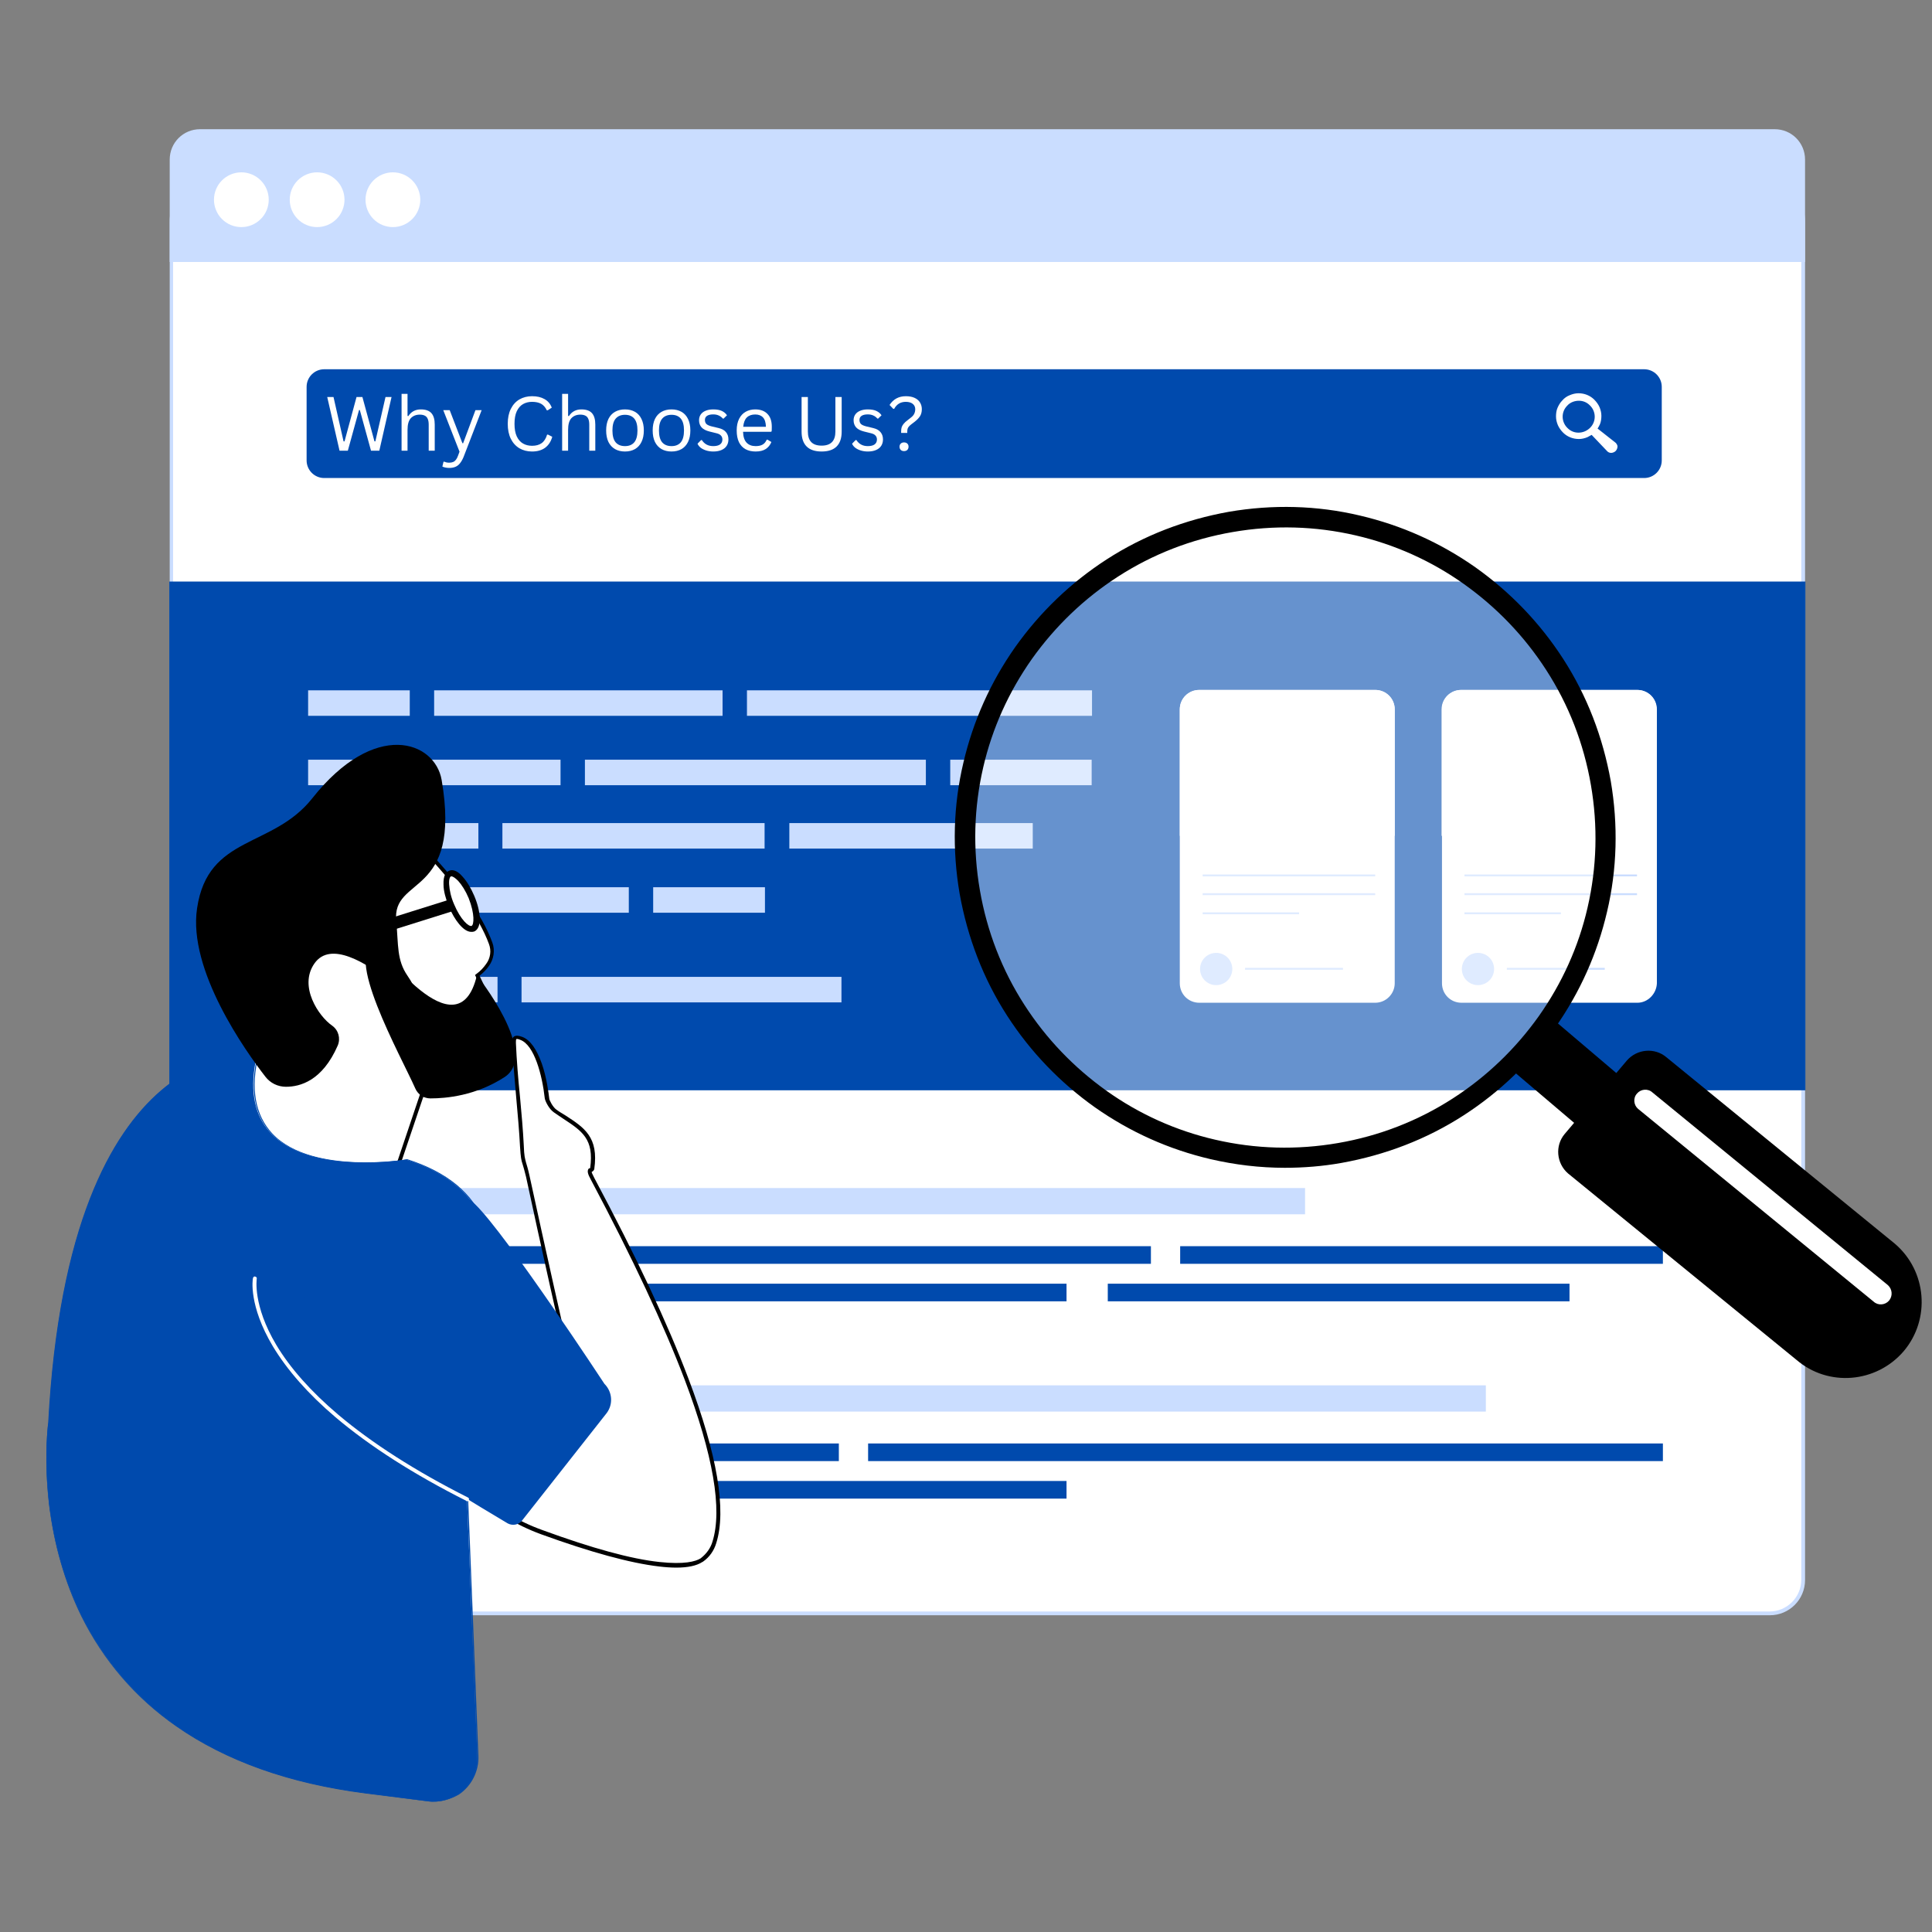 <svg xmlns="http://www.w3.org/2000/svg" xmlns:xlink="http://www.w3.org/1999/xlink" width="500" zoomAndPan="magnify" viewBox="0 0 375 375" height="500" preserveAspectRatio="xMidYMid meet" version="1.0"><rect x="0" y="0" width="375" height="375" fill="#808080" stroke="none"/><defs><filter x="0%" y="0%" width="100%" height="100%" id="afde983155"><feColorMatrix values="0 0 0 0 1 0 0 0 0 1 0 0 0 0 1 0 0 0 1 0" color-interpolation-filters="sRGB"/></filter><g/><clipPath id="d9f8b0e382"><path d="M 32 25.078 L 351 25.078 L 351 51 L 32 51 Z M 32 25.078 " clip-rule="nonzero"/></clipPath><mask id="56d558e655"><g filter="url(#afde983155)"><rect x="-37.5" width="450" fill="#000000" y="-37.5" height="450" fill-opacity="0.4"/></g></mask><clipPath id="96d77630fd"><path d="M 0.48 1 L 126.719 1 L 126.719 127 L 0.48 127 Z M 0.48 1 " clip-rule="nonzero"/></clipPath><clipPath id="2e84168f82"><rect x="0" width="127" y="0" height="128"/></clipPath><clipPath id="f8e3e59b00"><path d="M 9 204 L 95 204 L 95 349.828 L 9 349.828 Z M 9 204 " clip-rule="nonzero"/></clipPath><clipPath id="03de5abad1"><path d="M 8 204 L 96 204 L 96 349.828 L 8 349.828 Z M 8 204 " clip-rule="nonzero"/></clipPath></defs><path fill="#ffffff" d="M 39.785 313.156 C 36.219 313.156 33.305 310.246 33.305 306.676 L 33.305 43.059 C 33.23 37.527 37.746 33.086 43.207 33.086 L 340.02 33.086 C 345.48 33.086 349.996 37.527 349.996 43.059 L 349.996 306.676 C 349.996 310.246 347.082 313.156 343.516 313.156 Z M 39.785 313.156 " fill-opacity="1" fill-rule="nonzero"/><path fill="#caddff" d="M 340.02 33.379 C 345.336 33.379 349.629 37.672 349.629 42.988 L 349.629 306.605 C 349.629 310.027 346.863 312.793 343.441 312.793 L 39.785 312.793 C 36.363 312.793 33.598 310.027 33.598 306.605 L 33.598 43.059 C 33.598 37.746 37.891 33.449 43.207 33.449 L 340.02 33.449 M 340.02 32.797 L 43.207 32.797 C 37.527 32.797 32.941 37.383 32.941 43.059 L 32.941 306.676 C 32.941 310.465 36 313.52 39.785 313.52 L 343.516 313.52 C 347.301 313.52 350.359 310.465 350.359 306.676 L 350.359 43.059 C 350.359 37.383 345.699 32.797 340.02 32.797 Z M 340.02 32.797 " fill-opacity="1" fill-rule="nonzero"/><path fill="#004aad" d="M 32.941 112.949 L 350.359 112.949 L 350.359 211.598 L 32.941 211.598 Z M 32.941 112.949 " fill-opacity="1" fill-rule="nonzero"/><path fill="#004aad" d="M 350.359 211.598 L 32.867 211.598 L 32.867 112.879 L 350.43 112.879 L 350.43 211.598 Z M 33.012 211.523 L 350.285 211.523 L 350.285 113.023 L 33.012 113.023 Z M 33.012 211.523 " fill-opacity="1" fill-rule="nonzero"/><path fill="#004aad" d="M 319.125 92.785 L 62.934 92.785 C 61.043 92.785 59.512 91.254 59.512 89.363 L 59.512 75.094 C 59.512 73.199 61.043 71.672 62.934 71.672 L 319.125 71.672 C 321.02 71.672 322.547 73.199 322.547 75.094 L 322.547 89.363 C 322.547 91.254 321.02 92.785 319.125 92.785 Z M 319.125 92.785 " fill-opacity="1" fill-rule="nonzero"/><g clip-path="url(#d9f8b0e382)"><path fill="#caddff" d="M 350.359 50.852 L 32.941 50.852 L 32.941 30.977 C 32.941 27.699 35.562 25.078 38.836 25.078 L 344.461 25.078 C 347.738 25.078 350.359 27.699 350.359 30.977 Z M 350.359 50.852 " fill-opacity="1" fill-rule="nonzero"/></g><path fill="#004aad" d="M 58.566 280.176 L 162.82 280.176 L 162.82 283.598 L 58.566 283.598 Z M 58.566 280.176 " fill-opacity="1" fill-rule="nonzero"/><path fill="#004aad" d="M 168.5 280.176 L 322.766 280.176 L 322.766 283.598 L 168.5 283.598 Z M 168.5 280.176 " fill-opacity="1" fill-rule="nonzero"/><path fill="#004aad" d="M 58.566 287.457 L 103.34 287.457 L 103.34 290.879 L 58.566 290.879 Z M 58.566 287.457 " fill-opacity="1" fill-rule="nonzero"/><path fill="#004aad" d="M 109.383 287.457 L 207.012 287.457 L 207.012 290.879 L 109.383 290.879 Z M 109.383 287.457 " fill-opacity="1" fill-rule="nonzero"/><path fill="#caddff" d="M 58.566 268.895 L 288.402 268.895 L 288.402 273.988 L 58.566 273.988 Z M 58.566 268.895 " fill-opacity="1" fill-rule="nonzero"/><path fill="#004aad" d="M 58.566 241.883 L 223.391 241.883 L 223.391 245.305 L 58.566 245.305 Z M 58.566 241.883 " fill-opacity="1" fill-rule="nonzero"/><path fill="#004aad" d="M 229.07 241.883 L 322.766 241.883 L 322.766 245.305 L 229.07 245.305 Z M 229.07 241.883 " fill-opacity="1" fill-rule="nonzero"/><path fill="#004aad" d="M 58.566 249.164 L 103.34 249.164 L 103.34 252.586 L 58.566 252.586 Z M 58.566 249.164 " fill-opacity="1" fill-rule="nonzero"/><path fill="#004aad" d="M 109.383 249.164 L 207.012 249.164 L 207.012 252.586 L 109.383 252.586 Z M 109.383 249.164 " fill-opacity="1" fill-rule="nonzero"/><path fill="#004aad" d="M 215.02 249.164 L 304.641 249.164 L 304.641 252.586 L 215.02 252.586 Z M 215.02 249.164 " fill-opacity="1" fill-rule="nonzero"/><path fill="#caddff" d="M 58.566 230.598 L 253.312 230.598 L 253.312 235.695 L 58.566 235.695 Z M 58.566 230.598 " fill-opacity="1" fill-rule="nonzero"/><path fill="#caddff" d="M 59.805 147.457 L 108.801 147.457 L 108.801 152.41 L 59.805 152.41 Z M 59.805 147.457 " fill-opacity="1" fill-rule="nonzero"/><path fill="#caddff" d="M 113.531 147.457 L 179.711 147.457 L 179.711 152.41 L 113.531 152.41 Z M 113.531 147.457 " fill-opacity="1" fill-rule="nonzero"/><path fill="#caddff" d="M 184.441 147.457 L 211.891 147.457 L 211.891 152.41 L 184.441 152.41 Z M 184.441 147.457 " fill-opacity="1" fill-rule="nonzero"/><path fill="#caddff" d="M 59.805 133.992 L 79.535 133.992 L 79.535 138.941 L 59.805 138.941 Z M 59.805 133.992 " fill-opacity="1" fill-rule="nonzero"/><path fill="#caddff" d="M 84.266 133.992 L 140.25 133.992 L 140.25 138.941 L 84.266 138.941 Z M 84.266 133.992 " fill-opacity="1" fill-rule="nonzero"/><path fill="#caddff" d="M 144.984 133.992 L 211.961 133.992 L 211.961 138.941 L 144.984 138.941 Z M 144.984 133.992 " fill-opacity="1" fill-rule="nonzero"/><path fill="#caddff" d="M 59.805 159.762 L 92.855 159.762 L 92.855 164.711 L 59.805 164.711 Z M 59.805 159.762 " fill-opacity="1" fill-rule="nonzero"/><path fill="#caddff" d="M 97.516 159.762 L 148.406 159.762 L 148.406 164.711 L 97.516 164.711 Z M 97.516 159.762 " fill-opacity="1" fill-rule="nonzero"/><path fill="#caddff" d="M 153.211 159.762 L 200.457 159.762 L 200.457 164.711 L 153.211 164.711 Z M 153.211 159.762 " fill-opacity="1" fill-rule="nonzero"/><path fill="#caddff" d="M 59.805 172.211 L 122.051 172.211 L 122.051 177.16 L 59.805 177.16 Z M 59.805 172.211 " fill-opacity="1" fill-rule="nonzero"/><path fill="#caddff" d="M 126.781 172.211 L 148.477 172.211 L 148.477 177.16 L 126.781 177.16 Z M 126.781 172.211 " fill-opacity="1" fill-rule="nonzero"/><path fill="#caddff" d="M 59.805 189.609 L 96.57 189.609 L 96.57 194.562 L 59.805 194.562 Z M 59.805 189.609 " fill-opacity="1" fill-rule="nonzero"/><path fill="#caddff" d="M 101.23 189.609 L 163.328 189.609 L 163.328 194.562 L 101.23 194.562 Z M 101.23 189.609 " fill-opacity="1" fill-rule="nonzero"/><path fill="#ffffff" d="M 266.926 194.633 L 232.781 194.633 C 230.672 194.633 228.996 192.961 228.996 190.848 L 228.996 137.703 C 228.996 135.594 230.672 133.918 232.781 133.918 L 266.926 133.918 C 269.039 133.918 270.715 135.594 270.715 137.703 L 270.715 190.848 C 270.715 192.887 269.039 194.633 266.926 194.633 Z M 266.926 194.633 " fill-opacity="1" fill-rule="nonzero"/><path fill="#ffffff" d="M 270.715 162.238 L 228.996 162.238 L 228.996 137.703 C 228.996 135.594 230.672 133.918 232.781 133.918 L 266.926 133.918 C 269.039 133.918 270.715 135.594 270.715 137.703 Z M 270.715 162.238 " fill-opacity="1" fill-rule="nonzero"/><path fill="#caddff" d="M 233.438 169.734 L 266.926 169.734 L 266.926 170.102 L 233.438 170.102 Z M 233.438 169.734 " fill-opacity="1" fill-rule="nonzero"/><path fill="#caddff" d="M 233.438 173.375 L 266.926 173.375 L 266.926 173.742 L 233.438 173.742 Z M 233.438 173.375 " fill-opacity="1" fill-rule="nonzero"/><path fill="#caddff" d="M 233.438 177.09 L 252.148 177.09 L 252.148 177.453 L 233.438 177.453 Z M 233.438 177.09 " fill-opacity="1" fill-rule="nonzero"/><path fill="#caddff" d="M 239.191 188.082 C 239.191 188.496 239.109 188.898 238.953 189.281 C 238.793 189.664 238.566 190.004 238.273 190.297 C 237.98 190.59 237.641 190.816 237.258 190.973 C 236.875 191.133 236.473 191.215 236.059 191.215 C 235.645 191.215 235.246 191.133 234.859 190.973 C 234.477 190.816 234.141 190.59 233.844 190.297 C 233.551 190.004 233.324 189.664 233.168 189.281 C 233.008 188.898 232.93 188.496 232.93 188.082 C 232.93 187.668 233.008 187.27 233.168 186.883 C 233.324 186.5 233.551 186.164 233.844 185.867 C 234.141 185.574 234.477 185.348 234.859 185.191 C 235.246 185.031 235.645 184.953 236.059 184.953 C 236.473 184.953 236.875 185.031 237.258 185.191 C 237.641 185.348 237.98 185.574 238.273 185.867 C 238.566 186.164 238.793 186.5 238.953 186.883 C 239.109 187.27 239.191 187.668 239.191 188.082 Z M 239.191 188.082 " fill-opacity="1" fill-rule="nonzero"/><path fill="#caddff" d="M 241.664 187.863 L 260.668 187.863 L 260.668 188.227 L 241.664 188.227 Z M 241.664 187.863 " fill-opacity="1" fill-rule="nonzero"/><path fill="#ffffff" d="M 317.816 194.633 L 283.672 194.633 C 281.559 194.633 279.887 192.961 279.887 190.848 L 279.887 137.703 C 279.887 135.594 281.559 133.918 283.672 133.918 L 317.816 133.918 C 319.926 133.918 321.602 135.594 321.602 137.703 L 321.602 190.848 C 321.527 192.887 319.855 194.633 317.816 194.633 Z M 317.816 194.633 " fill-opacity="1" fill-rule="nonzero"/><path fill="#ffffff" d="M 321.527 162.238 L 279.812 162.238 L 279.812 137.703 C 279.812 135.594 281.488 133.918 283.598 133.918 L 317.742 133.918 C 319.855 133.918 321.527 135.594 321.527 137.703 Z M 321.527 162.238 " fill-opacity="1" fill-rule="nonzero"/><path fill="#caddff" d="M 284.254 169.734 L 317.742 169.734 L 317.742 170.102 L 284.254 170.102 Z M 284.254 169.734 " fill-opacity="1" fill-rule="nonzero"/><path fill="#caddff" d="M 284.254 173.375 L 317.742 173.375 L 317.742 173.742 L 284.254 173.742 Z M 284.254 173.375 " fill-opacity="1" fill-rule="nonzero"/><path fill="#caddff" d="M 284.254 177.09 L 302.965 177.09 L 302.965 177.453 L 284.254 177.453 Z M 284.254 177.09 " fill-opacity="1" fill-rule="nonzero"/><path fill="#caddff" d="M 290.004 188.082 C 290.004 188.496 289.926 188.898 289.766 189.281 C 289.609 189.664 289.383 190.004 289.09 190.297 C 288.797 190.59 288.457 190.816 288.074 190.973 C 287.691 191.133 287.289 191.215 286.875 191.215 C 286.461 191.215 286.062 191.133 285.676 190.973 C 285.293 190.816 284.953 190.59 284.66 190.297 C 284.367 190.004 284.141 189.664 283.984 189.281 C 283.824 188.898 283.746 188.496 283.746 188.082 C 283.746 187.668 283.824 187.27 283.984 186.883 C 284.141 186.5 284.367 186.164 284.66 185.867 C 284.953 185.574 285.293 185.348 285.676 185.191 C 286.062 185.031 286.461 184.953 286.875 184.953 C 287.289 184.953 287.691 185.031 288.074 185.191 C 288.457 185.348 288.797 185.574 289.09 185.867 C 289.383 186.164 289.609 186.5 289.766 186.883 C 289.926 187.27 290.004 187.668 290.004 188.082 Z M 290.004 188.082 " fill-opacity="1" fill-rule="nonzero"/><path fill="#caddff" d="M 292.48 187.863 L 311.48 187.863 L 311.48 188.227 L 292.48 188.227 Z M 292.48 187.863 " fill-opacity="1" fill-rule="nonzero"/><path fill="#ffffff" d="M 313.594 85.941 L 310.172 83.246 C 310.172 83.246 310.098 83.246 310.098 83.176 C 310.246 82.957 310.391 82.664 310.535 82.375 C 310.754 81.863 310.828 81.281 310.828 80.699 C 310.828 80.117 310.68 79.535 310.465 79.023 C 310.246 78.516 309.879 78.004 309.445 77.57 C 308.645 76.77 307.551 76.332 306.387 76.332 C 305.805 76.332 305.223 76.477 304.711 76.695 C 304.129 76.914 303.621 77.277 303.254 77.715 C 302.82 78.152 302.527 78.66 302.309 79.172 C 302.09 79.68 302.02 80.262 302.02 80.844 C 302.02 81.426 302.164 82.008 302.383 82.52 C 302.602 83.027 302.965 83.539 303.402 83.977 C 304.203 84.777 305.293 85.211 306.457 85.211 C 307.043 85.211 307.625 85.066 308.133 84.848 C 308.426 84.703 308.645 84.559 308.934 84.41 C 308.934 84.41 309.008 84.484 309.008 84.484 L 311.992 87.617 C 312.211 87.832 312.5 87.906 312.719 87.906 C 313.012 87.906 313.375 87.762 313.594 87.543 C 313.812 87.324 313.957 86.961 313.957 86.668 C 313.957 86.449 313.812 86.16 313.594 85.941 Z M 306.387 83.977 C 305.586 83.977 304.855 83.684 304.273 83.102 C 303.039 81.938 302.965 79.973 304.203 78.734 C 304.785 78.078 305.656 77.785 306.457 77.785 C 307.258 77.785 307.988 78.078 308.57 78.66 C 309.809 79.824 309.879 81.793 308.645 83.027 C 308.062 83.609 307.258 83.977 306.387 83.977 Z M 306.387 83.977 " fill-opacity="1" fill-rule="nonzero"/><path fill="#ffffff" d="M 52.16 38.766 C 52.16 39.113 52.125 39.461 52.059 39.801 C 51.992 40.145 51.891 40.477 51.758 40.797 C 51.621 41.121 51.457 41.426 51.266 41.719 C 51.07 42.008 50.852 42.277 50.605 42.523 C 50.355 42.77 50.09 42.988 49.797 43.184 C 49.508 43.379 49.203 43.543 48.879 43.676 C 48.559 43.809 48.227 43.91 47.883 43.977 C 47.539 44.047 47.195 44.078 46.848 44.078 C 46.496 44.078 46.152 44.047 45.809 43.977 C 45.469 43.91 45.133 43.809 44.812 43.676 C 44.488 43.543 44.184 43.379 43.895 43.184 C 43.602 42.988 43.336 42.77 43.09 42.523 C 42.84 42.277 42.621 42.008 42.426 41.719 C 42.234 41.426 42.07 41.121 41.938 40.797 C 41.801 40.477 41.703 40.145 41.633 39.801 C 41.566 39.461 41.531 39.113 41.531 38.766 C 41.531 38.414 41.566 38.07 41.633 37.727 C 41.703 37.387 41.801 37.055 41.938 36.73 C 42.07 36.41 42.234 36.102 42.426 35.812 C 42.621 35.523 42.84 35.254 43.09 35.008 C 43.336 34.762 43.602 34.539 43.895 34.348 C 44.184 34.152 44.488 33.988 44.812 33.855 C 45.133 33.723 45.469 33.621 45.809 33.551 C 46.152 33.484 46.496 33.449 46.848 33.449 C 47.195 33.449 47.539 33.484 47.883 33.551 C 48.227 33.621 48.559 33.723 48.879 33.855 C 49.203 33.988 49.508 34.152 49.797 34.348 C 50.09 34.539 50.355 34.762 50.605 35.008 C 50.852 35.254 51.07 35.523 51.266 35.812 C 51.457 36.102 51.621 36.41 51.758 36.73 C 51.891 37.055 51.992 37.387 52.059 37.727 C 52.125 38.07 52.16 38.414 52.16 38.766 Z M 52.16 38.766 " fill-opacity="1" fill-rule="nonzero"/><path fill="#ffffff" d="M 66.867 38.766 C 66.867 39.113 66.832 39.461 66.766 39.801 C 66.695 40.145 66.594 40.477 66.461 40.797 C 66.328 41.121 66.164 41.426 65.973 41.719 C 65.777 42.008 65.559 42.277 65.309 42.523 C 65.062 42.77 64.793 42.988 64.504 43.184 C 64.215 43.379 63.91 43.543 63.586 43.676 C 63.262 43.809 62.93 43.91 62.59 43.977 C 62.246 44.047 61.902 44.078 61.551 44.078 C 61.203 44.078 60.859 44.047 60.516 43.977 C 60.172 43.91 59.84 43.809 59.52 43.676 C 59.195 43.543 58.891 43.379 58.598 43.184 C 58.309 42.988 58.039 42.77 57.793 42.523 C 57.547 42.277 57.328 42.008 57.133 41.719 C 56.938 41.426 56.777 41.121 56.641 40.797 C 56.508 40.477 56.406 40.145 56.34 39.801 C 56.273 39.461 56.238 39.113 56.238 38.766 C 56.238 38.414 56.273 38.07 56.34 37.727 C 56.406 37.387 56.508 37.055 56.641 36.73 C 56.777 36.41 56.938 36.102 57.133 35.812 C 57.328 35.523 57.547 35.254 57.793 35.008 C 58.039 34.762 58.309 34.539 58.598 34.348 C 58.891 34.152 59.195 33.988 59.52 33.855 C 59.84 33.723 60.172 33.621 60.516 33.551 C 60.859 33.484 61.203 33.449 61.551 33.449 C 61.902 33.449 62.246 33.484 62.59 33.551 C 62.93 33.621 63.262 33.723 63.586 33.855 C 63.91 33.988 64.215 34.152 64.504 34.348 C 64.793 34.539 65.062 34.762 65.309 35.008 C 65.559 35.254 65.777 35.523 65.973 35.812 C 66.164 36.102 66.328 36.41 66.461 36.73 C 66.594 37.055 66.695 37.387 66.766 37.727 C 66.832 38.07 66.867 38.414 66.867 38.766 Z M 66.867 38.766 " fill-opacity="1" fill-rule="nonzero"/><path fill="#ffffff" d="M 81.574 38.766 C 81.574 39.113 81.539 39.461 81.469 39.801 C 81.402 40.145 81.301 40.477 81.168 40.797 C 81.035 41.121 80.871 41.426 80.676 41.719 C 80.484 42.008 80.262 42.277 80.016 42.523 C 79.77 42.77 79.5 42.988 79.211 43.184 C 78.922 43.379 78.613 43.543 78.293 43.676 C 77.969 43.809 77.637 43.91 77.297 43.977 C 76.953 44.047 76.605 44.078 76.258 44.078 C 75.91 44.078 75.562 44.047 75.223 43.977 C 74.879 43.91 74.547 43.809 74.223 43.676 C 73.902 43.543 73.594 43.379 73.305 43.184 C 73.016 42.988 72.746 42.77 72.5 42.523 C 72.254 42.277 72.031 42.008 71.84 41.719 C 71.645 41.426 71.48 41.121 71.348 40.797 C 71.215 40.477 71.113 40.145 71.047 39.801 C 70.977 39.461 70.945 39.113 70.945 38.766 C 70.945 38.414 70.977 38.07 71.047 37.727 C 71.113 37.387 71.215 37.055 71.348 36.73 C 71.48 36.41 71.645 36.102 71.84 35.812 C 72.031 35.523 72.254 35.254 72.5 35.008 C 72.746 34.762 73.016 34.539 73.305 34.348 C 73.594 34.152 73.902 33.988 74.223 33.855 C 74.547 33.723 74.879 33.621 75.223 33.551 C 75.562 33.484 75.91 33.449 76.258 33.449 C 76.605 33.449 76.953 33.484 77.297 33.551 C 77.637 33.621 77.969 33.723 78.293 33.855 C 78.613 33.988 78.922 34.152 79.211 34.348 C 79.5 34.539 79.77 34.762 80.016 35.008 C 80.262 35.254 80.484 35.523 80.676 35.812 C 80.871 36.102 81.035 36.41 81.168 36.73 C 81.301 37.055 81.402 37.387 81.469 37.727 C 81.539 38.07 81.574 38.414 81.574 38.766 Z M 81.574 38.766 " fill-opacity="1" fill-rule="nonzero"/><g mask="url(#56d558e655)"><g transform="matrix(1, 0, 0, 1, 186, 99)"><g clip-path="url(#2e84168f82)"><g clip-path="url(#96d77630fd)"><path fill="#ffffff" d="M 126.137 63.965 C 126.137 66.02 126.035 68.066 125.836 70.109 C 125.633 72.152 125.332 74.18 124.934 76.195 C 124.531 78.207 124.035 80.195 123.438 82.16 C 122.844 84.125 122.152 86.055 121.367 87.953 C 120.582 89.852 119.703 91.703 118.734 93.516 C 117.77 95.324 116.715 97.082 115.574 98.789 C 114.434 100.496 113.211 102.145 111.91 103.73 C 110.605 105.316 109.23 106.836 107.777 108.289 C 106.328 109.742 104.809 111.117 103.219 112.422 C 101.633 113.723 99.984 114.945 98.281 116.086 C 96.574 117.227 94.812 118.277 93.004 119.246 C 91.191 120.215 89.34 121.09 87.441 121.875 C 85.547 122.664 83.613 123.352 81.652 123.949 C 79.688 124.547 77.695 125.043 75.684 125.445 C 73.672 125.844 71.641 126.145 69.598 126.348 C 67.555 126.547 65.508 126.648 63.453 126.648 C 61.402 126.648 59.355 126.547 57.312 126.348 C 55.27 126.145 53.238 125.844 51.227 125.445 C 49.211 125.043 47.223 124.547 45.258 123.949 C 43.293 123.352 41.363 122.664 39.469 121.875 C 37.57 121.09 35.715 120.215 33.906 119.246 C 32.098 118.277 30.336 117.227 28.629 116.086 C 26.922 114.945 25.277 113.723 23.688 112.422 C 22.102 111.117 20.582 109.742 19.133 108.289 C 17.68 106.836 16.301 105.316 15 103.73 C 13.699 102.145 12.477 100.496 11.336 98.789 C 10.195 97.082 9.141 95.324 8.172 93.516 C 7.207 91.703 6.328 89.852 5.543 87.953 C 4.758 86.055 4.066 84.125 3.473 82.16 C 2.875 80.195 2.375 78.207 1.977 76.195 C 1.574 74.18 1.273 72.152 1.074 70.109 C 0.871 68.066 0.773 66.02 0.773 63.965 C 0.773 61.914 0.871 59.863 1.074 57.82 C 1.273 55.777 1.574 53.75 1.977 51.738 C 2.375 49.723 2.875 47.734 3.473 45.77 C 4.066 43.805 4.758 41.875 5.543 39.977 C 6.328 38.082 7.207 36.227 8.172 34.418 C 9.141 32.605 10.195 30.848 11.336 29.141 C 12.477 27.434 13.699 25.785 15 24.199 C 16.301 22.613 17.68 21.094 19.133 19.641 C 20.582 18.191 22.102 16.812 23.688 15.512 C 25.277 14.207 26.922 12.988 28.629 11.848 C 30.336 10.707 32.098 9.652 33.906 8.684 C 35.719 7.715 37.57 6.84 39.469 6.055 C 41.363 5.27 43.293 4.578 45.258 3.98 C 47.223 3.387 49.211 2.887 51.227 2.488 C 53.238 2.086 55.27 1.785 57.312 1.586 C 59.355 1.383 61.402 1.281 63.453 1.281 C 65.508 1.281 67.555 1.383 69.598 1.586 C 71.641 1.785 73.672 2.086 75.684 2.488 C 77.695 2.887 79.688 3.387 81.652 3.98 C 83.613 4.578 85.547 5.27 87.441 6.055 C 89.34 6.84 91.191 7.715 93.004 8.684 C 94.812 9.652 96.574 10.707 98.281 11.848 C 99.984 12.988 101.633 14.207 103.219 15.512 C 104.809 16.812 106.328 18.191 107.777 19.641 C 109.23 21.094 110.605 22.613 111.91 24.199 C 113.211 25.785 114.434 27.434 115.574 29.141 C 116.715 30.848 117.77 32.605 118.734 34.418 C 119.703 36.227 120.582 38.082 121.367 39.977 C 122.152 41.875 122.844 43.805 123.438 45.77 C 124.035 47.734 124.531 49.723 124.934 51.738 C 125.332 53.75 125.633 55.777 125.836 57.82 C 126.035 59.863 126.137 61.914 126.137 63.965 Z M 126.137 63.965 " fill-opacity="1" fill-rule="nonzero"/></g></g></g></g><path fill="#000000" d="M 293.18 207.441 L 301.379 197.789 L 318.523 212.355 L 310.32 222.008 Z M 293.18 207.441 " fill-opacity="1" fill-rule="nonzero"/><path fill="#000000" d="M 369.504 262.27 C 364.191 268.457 354.871 269.258 348.684 263.941 L 304.348 227.758 C 302.09 225.793 301.801 222.371 303.691 220.117 L 315.777 205.848 C 317.742 203.59 321.164 203.297 323.422 205.191 L 367.758 241.375 C 374.02 246.688 374.746 256.078 369.504 262.27 Z M 369.504 262.27 " fill-opacity="1" fill-rule="nonzero"/><path fill="#000000" d="M 249.383 226.668 C 244.504 226.668 239.699 226.086 234.969 224.992 C 226.887 223.102 219.387 219.75 212.543 214.945 C 205.773 210.141 200.023 204.172 195.508 197.184 C 190.848 189.977 187.793 181.969 186.262 173.449 C 184.805 164.93 185.023 156.34 186.992 148.043 C 188.883 139.961 192.23 132.461 197.039 125.617 C 201.844 118.848 207.812 113.098 214.801 108.582 C 222.008 103.922 230.016 100.867 238.535 99.336 C 247.051 97.879 255.645 98.098 263.941 100.066 C 272.023 101.957 279.523 105.305 286.367 110.109 C 293.137 114.918 298.887 120.887 303.402 127.875 C 308.062 135.082 311.117 143.09 312.648 151.609 C 314.102 160.125 313.887 168.719 311.918 177.016 C 310.027 185.098 306.676 192.598 301.871 199.441 C 297.066 206.211 291.098 211.961 284.109 216.477 C 276.902 221.133 268.895 224.191 260.375 225.723 C 256.734 226.375 253.023 226.668 249.383 226.668 Z M 238.898 101.375 L 239.262 103.27 C 231.254 104.652 223.754 107.562 216.984 111.93 C 210.434 116.152 204.828 121.543 200.312 127.875 C 195.801 134.281 192.598 141.344 190.848 148.914 C 189.027 156.777 188.809 164.785 190.195 172.793 C 191.578 180.801 194.488 188.301 198.855 195.07 C 203.078 201.625 208.469 207.23 214.801 211.742 C 221.133 216.258 228.27 219.461 235.84 221.207 C 243.703 223.027 251.711 223.246 259.719 221.863 C 267.727 220.48 275.227 217.566 281.996 213.199 C 288.551 208.977 294.156 203.59 298.668 197.254 C 303.184 190.848 306.387 183.785 308.133 176.215 C 309.953 168.352 310.172 160.344 308.789 152.336 C 307.406 144.328 304.492 136.828 300.125 130.059 C 295.902 123.508 290.516 117.902 284.18 113.387 C 277.848 108.875 270.715 105.672 263.141 103.922 C 255.277 102.102 247.27 101.883 239.262 103.27 Z M 238.898 101.375 " fill-opacity="1" fill-rule="nonzero"/><path fill="#ffffff" d="M 366.668 252.441 C 365.938 253.312 364.555 253.457 363.68 252.656 L 317.961 215.238 C 317.09 214.508 316.941 213.125 317.742 212.254 C 318.473 211.379 319.855 211.234 320.727 212.035 L 366.449 249.453 C 367.32 250.254 367.395 251.566 366.668 252.441 Z M 366.668 252.441 " fill-opacity="1" fill-rule="nonzero"/><path fill="#ffffff" d="M 115.062 228.852 C 113.898 226.594 114.918 227.469 114.988 226.887 C 115.934 219.969 112.297 218.805 107.781 215.676 C 106.906 215.094 106.254 213.637 106.18 213.273 C 105.742 209.633 104.434 202.859 101.23 201.625 C 99.699 201.043 99.773 201.77 99.773 202.645 C 99.992 209.051 100.938 216.402 101.301 222.59 C 101.449 225.941 101.668 224.922 102.395 228.414 C 105.523 242.828 109.02 258.266 112.367 272.898 L 87.906 270.859 C 87.906 270.859 83.539 289.57 105.086 297.504 C 126.855 305.441 133.918 304.348 136.176 302.965 C 136.176 302.965 136.176 302.965 136.246 302.891 C 137.41 302.02 138.211 300.852 138.648 299.469 C 143.164 285.199 127.73 252.656 115.062 228.852 Z M 115.062 228.852 " fill-opacity="1" fill-rule="nonzero"/><path fill="#000000" d="M 131.297 304.273 C 130.277 304.273 129.184 304.203 127.949 304.055 C 122.344 303.402 114.625 301.289 105.016 297.797 C 100.066 295.977 95.988 293.426 93.074 290.223 C 90.746 287.676 89.07 284.617 88.125 281.27 C 86.523 275.59 87.543 270.93 87.617 270.715 L 87.688 270.348 L 111.93 272.387 C 108.438 257.172 105.016 242.027 102.102 228.414 C 101.812 227.176 101.594 226.523 101.449 226.012 C 101.156 225.141 101.082 224.703 100.938 222.59 C 100.793 219.68 100.5 216.402 100.211 213.199 C 99.918 209.633 99.555 205.992 99.41 202.57 C 99.41 201.988 99.336 201.477 99.773 201.188 C 100.137 200.969 100.574 200.969 101.375 201.258 C 102.902 201.844 104.141 203.59 105.16 206.43 C 106.105 209.121 106.473 212.105 106.617 213.273 C 106.617 213.492 107.273 214.875 108 215.383 C 108.582 215.82 109.238 216.184 109.82 216.547 C 113.387 218.879 116.227 220.699 115.352 226.887 C 115.281 227.25 114.988 227.395 114.844 227.469 C 114.844 227.613 114.988 227.906 115.352 228.633 C 123.578 244.066 129.551 256.809 133.625 267.582 C 139.23 282.363 141.051 293.137 139.016 299.543 C 138.578 301 137.703 302.238 136.465 303.109 C 136.395 303.184 136.32 303.184 136.32 303.184 C 135.227 303.91 133.48 304.273 131.297 304.273 Z M 88.27 271.223 C 88.051 272.387 87.543 276.391 88.852 281.051 C 89.801 284.254 91.402 287.168 93.656 289.641 C 96.496 292.773 100.43 295.246 105.305 296.996 C 114.844 300.488 122.488 302.602 128.02 303.184 C 132.754 303.691 135.008 303.109 136.027 302.453 L 136.102 302.383 C 137.121 301.582 137.922 300.488 138.285 299.25 C 140.25 292.992 138.43 282.434 132.898 267.801 C 128.82 257.098 122.852 244.359 114.699 228.996 C 114.043 227.832 114.043 227.395 114.117 227.105 C 114.188 226.812 114.406 226.742 114.551 226.742 C 115.352 221.062 112.949 219.531 109.309 217.129 C 108.727 216.766 108.145 216.328 107.492 215.895 C 106.543 215.238 105.816 213.707 105.742 213.199 C 105.234 208.613 103.703 202.859 101.012 201.844 C 100.355 201.551 100.211 201.695 100.211 201.695 C 100.137 201.77 100.137 202.207 100.137 202.426 C 100.281 205.773 100.574 209.414 100.938 212.98 C 101.23 216.109 101.52 219.387 101.668 222.371 C 101.738 224.41 101.883 224.773 102.102 225.648 C 102.25 226.156 102.469 226.812 102.758 228.125 C 105.742 241.883 109.164 257.246 112.73 272.605 L 112.879 273.117 Z M 88.27 271.223 " fill-opacity="1" fill-rule="nonzero"/><path fill="#ffffff" d="M 96.789 206.281 C 94.969 209.559 91.109 212.473 81.863 212.617 L 74.73 233.73 L 42.551 219.023 L 71.09 154.375 C 71.09 154.375 90.672 170.246 95.258 183.059 C 95.77 184.516 95.551 186.043 94.676 187.281 C 94.242 187.938 93.586 188.664 92.637 189.32 L 94.824 194.051 C 96.207 196.965 98.316 203.445 96.789 206.281 Z M 96.789 206.281 " fill-opacity="1" fill-rule="nonzero"/><path fill="#000000" d="M 74.949 234.238 L 41.969 219.168 L 70.871 153.719 L 71.234 154.012 C 71.309 154.082 76.184 158.086 81.645 163.621 C 88.926 171.047 93.586 177.527 95.551 182.914 C 96.133 184.441 95.844 186.191 94.895 187.5 C 94.387 188.227 93.805 188.809 93.074 189.395 L 95.188 193.832 C 96.352 196.234 98.898 203.297 97.152 206.43 C 94.824 210.652 89.945 212.762 82.156 212.906 Z M 43.059 218.805 L 74.512 233.219 L 81.574 212.254 L 81.863 212.254 C 89.508 212.18 94.312 210.141 96.496 206.137 L 96.859 206.355 L 96.496 206.137 C 97.152 204.973 97.152 203.008 96.57 200.312 C 96.059 197.984 95.188 195.652 94.531 194.27 L 92.203 189.246 L 92.492 189.027 C 93.293 188.445 93.875 187.793 94.387 187.062 C 95.188 185.973 95.406 184.516 94.895 183.203 C 93.004 178.035 88.27 171.41 81.207 164.203 C 76.695 159.617 72.547 156.051 71.309 155.031 Z M 43.059 218.805 " fill-opacity="1" fill-rule="nonzero"/><path fill="#ffffff" d="M 91.457 174.094 C 91.602 174.441 91.734 174.793 91.852 175.145 C 91.969 175.5 92.07 175.844 92.156 176.188 C 92.242 176.531 92.309 176.859 92.359 177.18 C 92.41 177.5 92.441 177.801 92.453 178.086 C 92.465 178.371 92.457 178.633 92.434 178.871 C 92.406 179.105 92.363 179.316 92.301 179.5 C 92.238 179.684 92.16 179.836 92.062 179.953 C 91.965 180.074 91.852 180.164 91.723 180.215 C 91.598 180.27 91.453 180.289 91.301 180.273 C 91.148 180.258 90.984 180.207 90.809 180.121 C 90.637 180.039 90.457 179.922 90.27 179.773 C 90.082 179.625 89.891 179.445 89.699 179.234 C 89.504 179.027 89.312 178.793 89.121 178.531 C 88.926 178.273 88.738 177.992 88.555 177.691 C 88.375 177.387 88.199 177.07 88.031 176.742 C 87.863 176.41 87.707 176.07 87.562 175.719 C 87.414 175.371 87.285 175.023 87.168 174.668 C 87.047 174.316 86.945 173.969 86.863 173.629 C 86.777 173.285 86.707 172.953 86.66 172.633 C 86.609 172.316 86.578 172.012 86.566 171.73 C 86.555 171.445 86.559 171.184 86.586 170.945 C 86.609 170.707 86.656 170.496 86.719 170.316 C 86.781 170.133 86.859 169.98 86.957 169.859 C 87.055 169.738 87.168 169.652 87.293 169.602 C 87.422 169.547 87.562 169.527 87.719 169.543 C 87.871 169.559 88.035 169.609 88.207 169.691 C 88.383 169.777 88.562 169.895 88.75 170.043 C 88.938 170.191 89.129 170.371 89.32 170.578 C 89.516 170.789 89.707 171.023 89.898 171.281 C 90.09 171.543 90.277 171.824 90.461 172.125 C 90.645 172.426 90.82 172.742 90.988 173.074 C 91.156 173.406 91.312 173.746 91.457 174.094 Z M 91.457 174.094 " fill-opacity="1" fill-rule="nonzero"/><path fill="#000000" d="M 91.473 180.875 C 89.945 180.875 88.199 178.547 87.105 175.926 C 86.523 174.469 86.086 172.941 86.086 171.703 C 86.012 169.883 86.598 169.227 87.18 169.008 C 87.688 168.789 88.633 168.789 89.801 170.172 C 90.602 171.047 91.402 172.355 92.055 173.887 C 93.293 176.797 93.656 180.074 92.055 180.801 C 91.836 180.875 91.621 180.875 91.473 180.875 Z M 87.617 170.102 C 87.543 170.102 87.543 170.102 87.543 170.102 C 87.324 170.172 87.105 170.684 87.18 171.703 C 87.25 172.793 87.543 174.176 88.125 175.488 C 89.434 178.617 91.035 179.93 91.547 179.711 C 91.984 179.492 92.203 177.453 90.965 174.324 C 90.383 172.941 89.652 171.773 88.926 170.973 C 88.344 170.391 87.906 170.102 87.617 170.102 Z M 87.617 170.102 " fill-opacity="1" fill-rule="nonzero"/><path fill="#000000" d="M 64.801 181.656 L 86.957 174.699 L 87.656 176.922 L 65.5 183.879 Z M 64.801 181.656 " fill-opacity="1" fill-rule="nonzero"/><g clip-path="url(#f8e3e59b00)"><path fill="#004aad" d="M 70.871 348.027 L 83.027 349.629 C 85.211 349.922 87.25 349.34 88.926 348.246 C 91.402 346.574 92.785 343.734 92.637 340.75 L 89.508 262.34 C 89.508 262.34 107.199 233.949 78.805 225.066 C 78.805 225.066 43.645 231.109 49.902 204.68 C 49.902 204.68 13.43 199.656 9.352 276.172 C 9.426 276.102 0.254 338.93 70.871 348.027 Z M 70.871 348.027 " fill-opacity="1" fill-rule="nonzero"/></g><g clip-path="url(#03de5abad1)"><path fill="#004aad" d="M 84.121 349.703 C 83.758 349.703 83.395 349.703 83.027 349.629 L 70.871 348.102 C 56.164 346.207 43.859 341.84 34.18 335.07 C 26.242 329.539 20.055 322.328 15.758 313.668 C 12.555 307.113 10.445 299.762 9.5 291.898 C 8.77 285.492 8.988 280.324 9.207 277.848 C 9.281 276.684 9.352 276.32 9.426 276.172 C 10.371 258.41 13.137 243.559 17.727 232.129 C 21.363 223.027 26.098 215.965 31.848 211.234 C 34.543 208.977 38.91 206.137 44.516 205.047 C 47.863 204.391 50.051 204.68 50.121 204.68 L 50.195 204.68 L 50.195 204.754 C 48.594 211.305 49.539 216.402 52.816 219.969 C 56.82 224.266 63.734 225.355 68.832 225.574 C 74.367 225.793 78.953 225.066 79.023 224.992 C 86.812 227.469 91.836 231.617 94.023 237.371 C 96.207 243.266 94.895 249.672 93.438 254.113 C 91.91 258.699 89.871 262.051 89.727 262.34 L 92.855 340.75 C 93.004 343.734 91.547 346.645 89.07 348.32 C 87.543 349.195 85.867 349.703 84.121 349.703 Z M 70.871 347.957 L 83.027 349.559 C 85.066 349.848 87.18 349.34 88.926 348.176 C 91.328 346.574 92.711 343.734 92.637 340.75 L 89.508 262.34 C 89.508 262.34 91.621 258.918 93.223 254.113 C 94.676 249.746 95.914 243.266 93.805 237.441 C 91.691 231.691 86.668 227.613 78.953 225.141 C 78.66 225.211 74.148 225.941 68.758 225.723 C 63.664 225.504 56.746 224.34 52.672 220.043 C 49.32 216.477 48.449 211.379 49.977 204.754 C 49.539 204.68 47.5 204.535 44.516 205.117 C 41.457 205.699 36.801 207.301 31.922 211.305 C 26.242 216.039 21.512 223.027 17.871 232.129 C 13.285 243.559 10.445 258.41 9.5 276.102 C 9.5 276.172 8.551 282.652 9.57 291.605 C 10.152 296.848 11.32 301.945 12.992 306.676 C 15.031 312.574 17.945 318.035 21.512 322.766 C 32.066 336.598 48.668 345.043 70.871 347.957 Z M 70.871 347.957 " fill-opacity="1" fill-rule="nonzero"/></g><path fill="#004aad" d="M 77.859 227.758 C 77.859 227.758 87.18 228.852 92.273 233.801 C 98.391 239.773 117.32 268.602 117.32 268.602 C 118.848 270.129 119.066 272.531 117.754 274.281 L 101.301 295.176 C 100.648 295.977 99.48 296.195 98.535 295.684 C 93.656 292.773 78.953 284.035 73.855 279.523 C 68.031 274.426 52.598 260.449 52.598 260.449 Z M 77.859 227.758 " fill-opacity="1" fill-rule="nonzero"/><path fill="#000000" d="M 85.723 151.391 C 84.41 143.82 72.762 139.598 60.605 154.957 C 52.887 164.711 40.367 162.02 38.254 176.289 C 36.434 188.301 47.719 204.098 51.504 208.977 C 52.453 210.215 53.906 210.941 55.508 210.941 C 58.277 210.941 62.57 209.777 65.555 202.934 C 66.137 201.551 65.703 199.949 64.465 199.074 C 61.844 197.254 57.91 191.43 61.043 186.992 C 64.172 182.551 71.09 186.918 75.676 190.484 C 76.914 191.43 82.957 195 79.098 189.395 C 76.984 186.336 77.352 183.422 76.914 178.836 C 75.969 169.883 89.652 174.395 85.723 151.391 Z M 85.723 151.391 " fill-opacity="1" fill-rule="nonzero"/><path fill="#000000" d="M 92.566 189.32 C 92.566 189.32 104.797 204.535 97.953 209.051 C 92.348 212.691 86.598 213.199 83.539 213.199 C 82.301 213.199 81.137 212.473 80.625 211.305 C 77.859 205.047 66.137 184.152 73.199 183.277 C 73.348 183.203 88.852 205.047 92.566 189.32 Z M 92.566 189.32 " fill-opacity="1" fill-rule="nonzero"/><path fill="#ffffff" d="M 90.672 291.391 C 90.602 291.391 90.527 291.391 90.527 291.316 C 80.262 286.148 71.746 280.688 65.121 275.082 C 59.805 270.566 55.727 265.906 52.961 261.32 C 48.23 253.387 49.031 248.289 49.102 248.07 C 49.176 247.852 49.32 247.707 49.539 247.781 C 49.758 247.852 49.902 248 49.832 248.219 C 49.832 248.289 49.031 253.312 53.617 261.031 C 56.309 265.543 60.387 270.129 65.629 274.57 C 72.18 280.105 80.699 285.566 90.82 290.66 C 91.035 290.734 91.109 291.023 90.965 291.172 C 90.965 291.316 90.82 291.391 90.672 291.391 Z M 90.672 291.391 " fill-opacity="1" fill-rule="nonzero"/><g fill="#fffffe" fill-opacity="1"><g transform="translate(62.952, 87.481)"><g><path d="M 4.562 0 L 2.953 0 L 0.562 -10.422 L 1.781 -10.422 L 3.734 -1.812 L 3.922 -1.812 L 6.25 -10.422 L 7.391 -10.422 L 9.734 -1.812 L 9.906 -1.812 L 11.875 -10.422 L 13.047 -10.422 L 10.672 0 L 9.062 0 L 6.891 -7.891 L 6.734 -7.891 Z M 4.562 0 "/></g></g></g><g fill="#fffffe" fill-opacity="1"><g transform="translate(76.57, 87.481)"><g><path d="M 1.375 0 L 1.375 -11.031 L 2.531 -11.031 L 2.531 -6.75 L 2.688 -6.719 C 3.25 -7.582 4.055 -8.016 5.109 -8.016 C 6.055 -8.016 6.742 -7.77 7.172 -7.281 C 7.598 -6.801 7.812 -6.062 7.812 -5.062 L 7.812 0 L 6.641 0 L 6.641 -5.031 C 6.641 -5.508 6.578 -5.891 6.453 -6.172 C 6.336 -6.461 6.148 -6.672 5.891 -6.797 C 5.641 -6.93 5.312 -7 4.906 -7 C 4.188 -7 3.609 -6.77 3.172 -6.312 C 2.742 -5.852 2.531 -5.094 2.531 -4.031 L 2.531 0 Z M 1.375 0 "/></g></g></g><g fill="#fffffe" fill-opacity="1"><g transform="translate(85.629, 87.481)"><g><path d="M 1.578 3.344 C 1.305 3.344 1.055 3.316 0.828 3.266 C 0.598 3.223 0.398 3.16 0.234 3.078 L 0.453 2.156 L 0.578 2.125 C 0.691 2.176 0.832 2.223 1 2.266 C 1.176 2.305 1.352 2.328 1.531 2.328 C 1.852 2.328 2.117 2.281 2.328 2.188 C 2.535 2.102 2.711 1.961 2.859 1.766 C 3.016 1.578 3.156 1.305 3.281 0.953 L 3.562 0.188 L 0.406 -7.875 L 1.656 -7.875 L 4.125 -1.453 L 4.266 -1.453 L 6.656 -7.875 L 7.859 -7.875 L 4.344 1.234 C 4.133 1.734 3.906 2.133 3.656 2.438 C 3.414 2.75 3.125 2.977 2.781 3.125 C 2.445 3.27 2.047 3.344 1.578 3.344 Z M 1.578 3.344 "/></g></g></g><g fill="#fffffe" fill-opacity="1"><g transform="translate(93.925, 87.481)"><g/></g></g><g fill="#fffffe" fill-opacity="1"><g transform="translate(97.506, 87.481)"><g><path d="M 5.766 0.156 C 4.848 0.156 4.031 -0.051 3.312 -0.469 C 2.602 -0.895 2.047 -1.508 1.641 -2.312 C 1.242 -3.125 1.047 -4.094 1.047 -5.219 C 1.047 -6.344 1.242 -7.305 1.641 -8.109 C 2.047 -8.922 2.602 -9.535 3.312 -9.953 C 4.031 -10.367 4.848 -10.578 5.766 -10.578 C 6.734 -10.578 7.539 -10.391 8.188 -10.016 C 8.844 -9.648 9.312 -9.098 9.594 -8.359 L 8.812 -7.844 L 8.625 -7.844 C 8.344 -8.438 7.973 -8.859 7.516 -9.109 C 7.055 -9.359 6.473 -9.484 5.766 -9.484 C 5.109 -9.484 4.523 -9.336 4.016 -9.047 C 3.504 -8.754 3.098 -8.289 2.797 -7.656 C 2.504 -7.02 2.359 -6.207 2.359 -5.219 C 2.359 -4.227 2.504 -3.414 2.797 -2.781 C 3.098 -2.145 3.504 -1.68 4.016 -1.391 C 4.523 -1.098 5.109 -0.953 5.766 -0.953 C 6.516 -0.953 7.129 -1.117 7.609 -1.453 C 8.098 -1.797 8.457 -2.352 8.688 -3.125 L 8.859 -3.125 L 9.688 -2.703 C 9.438 -1.785 8.977 -1.078 8.312 -0.578 C 7.645 -0.086 6.797 0.156 5.766 0.156 Z M 5.766 0.156 "/></g></g></g><g fill="#fffffe" fill-opacity="1"><g transform="translate(107.736, 87.481)"><g><path d="M 1.375 0 L 1.375 -11.031 L 2.531 -11.031 L 2.531 -6.75 L 2.688 -6.719 C 3.25 -7.582 4.055 -8.016 5.109 -8.016 C 6.055 -8.016 6.742 -7.77 7.172 -7.281 C 7.598 -6.801 7.812 -6.062 7.812 -5.062 L 7.812 0 L 6.641 0 L 6.641 -5.031 C 6.641 -5.508 6.578 -5.891 6.453 -6.172 C 6.336 -6.461 6.148 -6.672 5.891 -6.797 C 5.641 -6.93 5.312 -7 4.906 -7 C 4.188 -7 3.609 -6.77 3.172 -6.312 C 2.742 -5.852 2.531 -5.094 2.531 -4.031 L 2.531 0 Z M 1.375 0 "/></g></g></g><g fill="#fffffe" fill-opacity="1"><g transform="translate(116.795, 87.481)"><g><path d="M 4.516 0.156 C 3.773 0.156 3.129 0 2.578 -0.312 C 2.023 -0.633 1.598 -1.098 1.297 -1.703 C 1.004 -2.316 0.859 -3.062 0.859 -3.938 C 0.859 -4.801 1.004 -5.539 1.297 -6.156 C 1.598 -6.77 2.023 -7.234 2.578 -7.547 C 3.129 -7.859 3.773 -8.016 4.516 -8.016 C 5.254 -8.016 5.898 -7.859 6.453 -7.547 C 7.004 -7.234 7.426 -6.77 7.719 -6.156 C 8.02 -5.539 8.172 -4.801 8.172 -3.938 C 8.172 -3.062 8.02 -2.316 7.719 -1.703 C 7.426 -1.098 7.004 -0.633 6.453 -0.312 C 5.898 0 5.254 0.156 4.516 0.156 Z M 4.516 -0.891 C 5.297 -0.891 5.895 -1.133 6.312 -1.625 C 6.727 -2.125 6.938 -2.895 6.938 -3.938 C 6.938 -4.977 6.727 -5.742 6.312 -6.234 C 5.895 -6.723 5.297 -6.969 4.516 -6.969 C 3.734 -6.969 3.129 -6.719 2.703 -6.219 C 2.285 -5.727 2.078 -4.969 2.078 -3.938 C 2.078 -2.895 2.285 -2.125 2.703 -1.625 C 3.129 -1.133 3.734 -0.891 4.516 -0.891 Z M 4.516 -0.891 "/></g></g></g><g fill="#fffffe" fill-opacity="1"><g transform="translate(125.826, 87.481)"><g><path d="M 4.516 0.156 C 3.773 0.156 3.129 0 2.578 -0.312 C 2.023 -0.633 1.598 -1.098 1.297 -1.703 C 1.004 -2.316 0.859 -3.062 0.859 -3.938 C 0.859 -4.801 1.004 -5.539 1.297 -6.156 C 1.598 -6.77 2.023 -7.234 2.578 -7.547 C 3.129 -7.859 3.773 -8.016 4.516 -8.016 C 5.254 -8.016 5.898 -7.859 6.453 -7.547 C 7.004 -7.234 7.426 -6.77 7.719 -6.156 C 8.02 -5.539 8.172 -4.801 8.172 -3.938 C 8.172 -3.062 8.02 -2.316 7.719 -1.703 C 7.426 -1.098 7.004 -0.633 6.453 -0.312 C 5.898 0 5.254 0.156 4.516 0.156 Z M 4.516 -0.891 C 5.297 -0.891 5.895 -1.133 6.312 -1.625 C 6.727 -2.125 6.938 -2.895 6.938 -3.938 C 6.938 -4.977 6.727 -5.742 6.312 -6.234 C 5.895 -6.723 5.297 -6.969 4.516 -6.969 C 3.734 -6.969 3.129 -6.719 2.703 -6.219 C 2.285 -5.727 2.078 -4.969 2.078 -3.938 C 2.078 -2.895 2.285 -2.125 2.703 -1.625 C 3.129 -1.133 3.734 -0.891 4.516 -0.891 Z M 4.516 -0.891 "/></g></g></g><g fill="#fffffe" fill-opacity="1"><g transform="translate(134.857, 87.481)"><g><path d="M 3.594 0.156 C 3.094 0.156 2.629 0.086 2.203 -0.047 C 1.785 -0.18 1.43 -0.359 1.141 -0.578 C 0.859 -0.805 0.656 -1.066 0.531 -1.359 L 1.219 -2.062 L 1.375 -2.062 C 1.625 -1.676 1.93 -1.383 2.297 -1.188 C 2.66 -0.988 3.094 -0.891 3.594 -0.891 C 4.164 -0.891 4.602 -1 4.906 -1.219 C 5.207 -1.445 5.359 -1.766 5.359 -2.172 C 5.359 -2.484 5.266 -2.738 5.078 -2.938 C 4.898 -3.145 4.609 -3.297 4.203 -3.391 L 2.875 -3.719 C 2.164 -3.895 1.645 -4.164 1.312 -4.531 C 0.988 -4.906 0.828 -5.363 0.828 -5.906 C 0.828 -6.344 0.938 -6.719 1.156 -7.031 C 1.375 -7.344 1.688 -7.582 2.094 -7.75 C 2.508 -7.926 3.004 -8.016 3.578 -8.016 C 4.297 -8.016 4.863 -7.91 5.281 -7.703 C 5.695 -7.504 6.02 -7.227 6.25 -6.875 L 5.594 -6.234 L 5.453 -6.234 C 5.203 -6.516 4.926 -6.719 4.625 -6.844 C 4.332 -6.977 3.984 -7.047 3.578 -7.047 C 3.055 -7.047 2.656 -6.953 2.375 -6.766 C 2.102 -6.578 1.969 -6.312 1.969 -5.969 C 1.969 -5.645 2.062 -5.383 2.25 -5.188 C 2.445 -5 2.789 -4.844 3.281 -4.719 L 4.594 -4.406 C 5.27 -4.25 5.758 -3.977 6.062 -3.594 C 6.375 -3.219 6.531 -2.75 6.531 -2.188 C 6.531 -1.727 6.422 -1.32 6.203 -0.969 C 5.984 -0.613 5.648 -0.336 5.203 -0.141 C 4.766 0.055 4.227 0.156 3.594 0.156 Z M 3.594 0.156 "/></g></g></g><g fill="#fffffe" fill-opacity="1"><g transform="translate(142.133, 87.481)"><g><path d="M 7.5 -3.672 L 2.094 -3.672 C 2.125 -2.711 2.352 -2.008 2.781 -1.562 C 3.207 -1.113 3.789 -0.891 4.531 -0.891 C 5.094 -0.891 5.547 -0.988 5.891 -1.188 C 6.234 -1.383 6.5 -1.703 6.688 -2.141 L 6.844 -2.141 L 7.594 -1.688 C 7.363 -1.113 7 -0.66 6.5 -0.328 C 6 -0.004 5.344 0.156 4.531 0.156 C 3.77 0.156 3.113 0.004 2.562 -0.297 C 2.02 -0.598 1.598 -1.051 1.297 -1.656 C 1.004 -2.27 0.859 -3.031 0.859 -3.938 C 0.859 -4.82 1.016 -5.57 1.328 -6.188 C 1.641 -6.801 2.066 -7.258 2.609 -7.562 C 3.148 -7.863 3.766 -8.016 4.453 -8.016 C 5.461 -8.016 6.25 -7.727 6.812 -7.156 C 7.383 -6.594 7.672 -5.754 7.672 -4.641 C 7.672 -4.203 7.66 -3.906 7.641 -3.75 Z M 6.531 -4.641 C 6.508 -5.473 6.32 -6.078 5.969 -6.453 C 5.613 -6.836 5.109 -7.031 4.453 -7.031 C 3.766 -7.031 3.223 -6.836 2.828 -6.453 C 2.441 -6.078 2.207 -5.473 2.125 -4.641 Z M 6.531 -4.641 "/></g></g></g><g fill="#fffffe" fill-opacity="1"><g transform="translate(150.522, 87.481)"><g/></g></g><g fill="#fffffe" fill-opacity="1"><g transform="translate(154.103, 87.481)"><g><path d="M 5.375 0.156 C 4.094 0.156 3.125 -0.164 2.469 -0.812 C 1.812 -1.469 1.484 -2.43 1.484 -3.703 L 1.484 -10.422 L 2.703 -10.422 L 2.703 -3.719 C 2.703 -2.812 2.922 -2.129 3.359 -1.672 C 3.805 -1.211 4.477 -0.984 5.375 -0.984 C 7.156 -0.984 8.047 -1.895 8.047 -3.719 L 8.047 -10.422 L 9.266 -10.422 L 9.266 -3.703 C 9.266 -2.43 8.938 -1.469 8.281 -0.812 C 7.625 -0.164 6.656 0.156 5.375 0.156 Z M 5.375 0.156 "/></g></g></g><g fill="#fffffe" fill-opacity="1"><g transform="translate(164.854, 87.481)"><g><path d="M 3.594 0.156 C 3.094 0.156 2.629 0.086 2.203 -0.047 C 1.785 -0.18 1.43 -0.359 1.141 -0.578 C 0.859 -0.805 0.656 -1.066 0.531 -1.359 L 1.219 -2.062 L 1.375 -2.062 C 1.625 -1.676 1.93 -1.383 2.297 -1.188 C 2.66 -0.988 3.094 -0.891 3.594 -0.891 C 4.164 -0.891 4.602 -1 4.906 -1.219 C 5.207 -1.445 5.359 -1.766 5.359 -2.172 C 5.359 -2.484 5.266 -2.738 5.078 -2.938 C 4.898 -3.145 4.609 -3.297 4.203 -3.391 L 2.875 -3.719 C 2.164 -3.895 1.645 -4.164 1.312 -4.531 C 0.988 -4.906 0.828 -5.363 0.828 -5.906 C 0.828 -6.344 0.938 -6.719 1.156 -7.031 C 1.375 -7.344 1.688 -7.582 2.094 -7.75 C 2.508 -7.926 3.004 -8.016 3.578 -8.016 C 4.297 -8.016 4.863 -7.91 5.281 -7.703 C 5.695 -7.504 6.02 -7.227 6.25 -6.875 L 5.594 -6.234 L 5.453 -6.234 C 5.203 -6.516 4.926 -6.719 4.625 -6.844 C 4.332 -6.977 3.984 -7.047 3.578 -7.047 C 3.055 -7.047 2.656 -6.953 2.375 -6.766 C 2.102 -6.578 1.969 -6.312 1.969 -5.969 C 1.969 -5.645 2.062 -5.383 2.25 -5.188 C 2.445 -5 2.789 -4.844 3.281 -4.719 L 4.594 -4.406 C 5.27 -4.25 5.758 -3.977 6.062 -3.594 C 6.375 -3.219 6.531 -2.75 6.531 -2.188 C 6.531 -1.727 6.422 -1.32 6.203 -0.969 C 5.984 -0.613 5.648 -0.336 5.203 -0.141 C 4.766 0.055 4.227 0.156 3.594 0.156 Z M 3.594 0.156 "/></g></g></g><g fill="#fffffe" fill-opacity="1"><g transform="translate(172.13, 87.481)"><g><path d="M 2.781 -3.75 C 2.781 -4.07 2.816 -4.348 2.891 -4.578 C 2.973 -4.805 3.102 -5.023 3.281 -5.234 C 3.457 -5.453 3.707 -5.68 4.031 -5.922 L 4.688 -6.438 C 4.977 -6.656 5.188 -6.895 5.312 -7.156 C 5.445 -7.414 5.516 -7.719 5.516 -8.062 C 5.516 -8.488 5.352 -8.832 5.031 -9.094 C 4.707 -9.352 4.258 -9.484 3.688 -9.484 C 2.676 -9.484 1.926 -9.035 1.438 -8.141 L 1.266 -8.109 L 0.531 -8.875 C 1.27 -10.008 2.32 -10.578 3.688 -10.578 C 4.363 -10.578 4.938 -10.469 5.406 -10.25 C 5.875 -10.031 6.223 -9.727 6.453 -9.344 C 6.68 -8.969 6.797 -8.539 6.797 -8.062 C 6.797 -7.52 6.676 -7.062 6.438 -6.688 C 6.195 -6.32 5.844 -5.957 5.375 -5.594 L 4.797 -5.156 C 4.566 -4.977 4.395 -4.82 4.281 -4.688 C 4.164 -4.551 4.082 -4.406 4.031 -4.25 C 3.988 -4.094 3.969 -3.898 3.969 -3.672 L 3.969 -3.453 L 2.781 -3.453 Z M 3.344 0.078 C 3.07 0.078 2.859 0 2.703 -0.156 C 2.547 -0.312 2.469 -0.516 2.469 -0.766 C 2.469 -1.016 2.547 -1.219 2.703 -1.375 C 2.859 -1.531 3.07 -1.609 3.344 -1.609 C 3.613 -1.609 3.828 -1.531 3.984 -1.375 C 4.141 -1.227 4.219 -1.031 4.219 -0.781 C 4.219 -0.531 4.141 -0.32 3.984 -0.156 C 3.828 0 3.613 0.078 3.344 0.078 Z M 3.344 0.078 "/></g></g></g></svg>